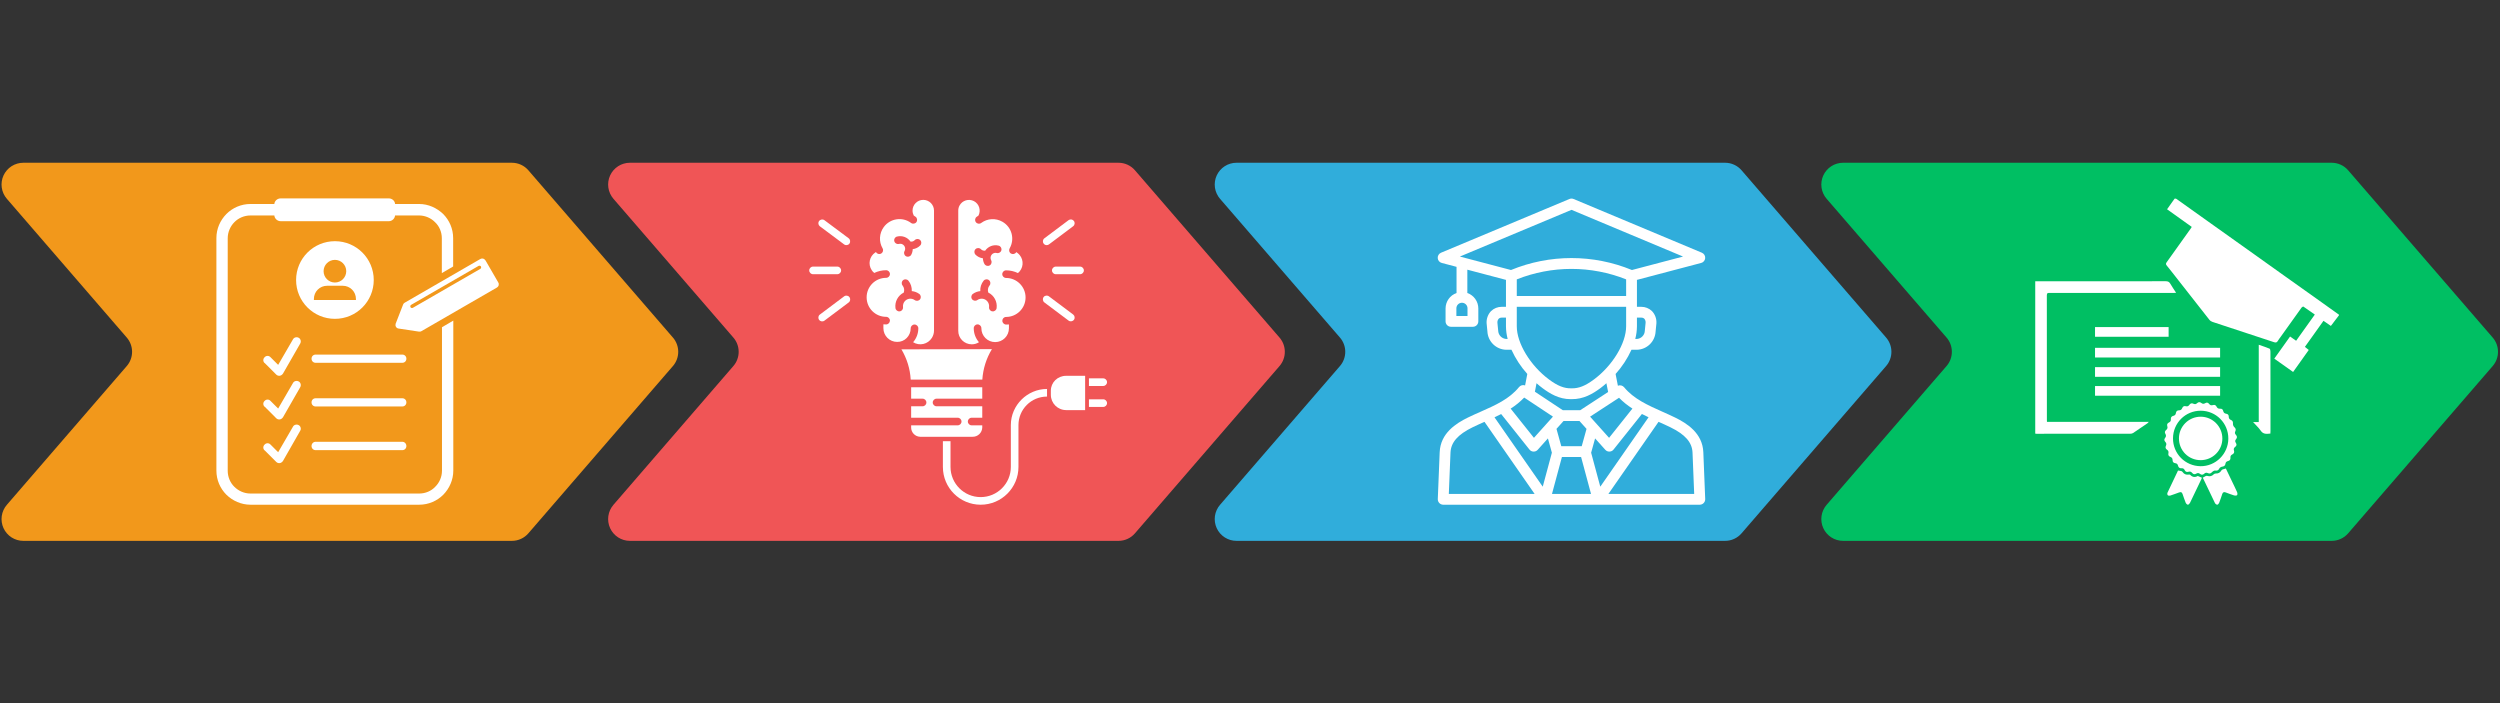 <?xml version="1.0" encoding="UTF-8"?> <svg xmlns="http://www.w3.org/2000/svg" xmlns:xlink="http://www.w3.org/1999/xlink" width="1920" zoomAndPan="magnify" viewBox="0 0 1440 405" height="540" preserveAspectRatio="xMidYMid meet" version="1.0"><rect x="0" y="0" width="1440" height="405" fill="#333333" stroke="none"/><defs><clipPath id="4a0ba01978"><path d="M 1049 93.602 L 1439 93.602 L 1439 311.102 L 1049 311.102 Z M 1049 93.602 " clip-rule="nonzero"></path></clipPath><clipPath id="3ae52e88e4"><path d="M 699 93.602 L 1090 93.602 L 1090 311.102 L 699 311.102 Z M 699 93.602 " clip-rule="nonzero"></path></clipPath><clipPath id="fe913537ae"><path d="M 350 93.602 L 741 93.602 L 741 311.102 L 350 311.102 Z M 350 93.602 " clip-rule="nonzero"></path></clipPath><clipPath id="8ce72ab14f"><path d="M 0 93.602 L 391 93.602 L 391 311.102 L 0 311.102 Z M 0 93.602 " clip-rule="nonzero"></path></clipPath><clipPath id="61a471c108"><path d="M 124.637 114.277 L 262 114.277 L 262 290.527 L 124.637 290.527 Z M 124.637 114.277 " clip-rule="nonzero"></path></clipPath><clipPath id="e87787d91e"><path d="M 227 148 L 287.387 148 L 287.387 192 L 227 192 Z M 227 148 " clip-rule="nonzero"></path></clipPath><clipPath id="f56d7eb39a"><path d="M 466.094 153 L 485 153 L 485 158 L 466.094 158 Z M 466.094 153 " clip-rule="nonzero"></path></clipPath><clipPath id="05d9ad7ef8"><path d="M 627 217 L 637.844 217 L 637.844 223 L 627 223 Z M 627 217 " clip-rule="nonzero"></path></clipPath><clipPath id="187b030b0a"><path d="M 627 230 L 637.844 230 L 637.844 235 L 627 235 Z M 627 230 " clip-rule="nonzero"></path></clipPath><clipPath id="179e877f87"><path d="M 543 224 L 604 224 L 604 290.527 L 543 290.527 Z M 543 224 " clip-rule="nonzero"></path></clipPath><clipPath id="ad569a491d"><path d="M 828 114.277 L 982.309 114.277 L 982.309 290.527 L 828 290.527 Z M 828 114.277 " clip-rule="nonzero"></path></clipPath><clipPath id="00e37d25d3"><path d="M 1247 114.277 L 1347.664 114.277 L 1347.664 215 L 1247 215 Z M 1247 114.277 " clip-rule="nonzero"></path></clipPath><clipPath id="0ebeacf68c"><path d="M 1172.164 161 L 1254 161 L 1254 250 L 1172.164 250 Z M 1172.164 161 " clip-rule="nonzero"></path></clipPath><clipPath id="8bb53725ae"><path d="M 1268 269 L 1289 269 L 1289 290.527 L 1268 290.527 Z M 1268 269 " clip-rule="nonzero"></path></clipPath><clipPath id="955c8056df"><path d="M 1248 271 L 1269 271 L 1269 290.527 L 1248 290.527 Z M 1248 271 " clip-rule="nonzero"></path></clipPath></defs><g clip-path="url(#4a0ba01978)"><path fill="#00bf63" d="M 1061.625 93.746 L 1343.039 93.746 C 1344.863 93.746 1346.602 94.125 1348.258 94.883 C 1349.918 95.641 1351.34 96.711 1352.535 98.09 L 1435.797 194.438 C 1436.285 195 1436.719 195.605 1437.098 196.25 C 1437.48 196.891 1437.801 197.562 1438.062 198.262 C 1438.32 198.965 1438.52 199.68 1438.652 200.418 C 1438.781 201.152 1438.848 201.895 1438.848 202.641 C 1438.848 203.387 1438.781 204.129 1438.652 204.863 C 1438.52 205.598 1438.32 206.316 1438.062 207.016 C 1437.801 207.719 1437.48 208.391 1437.098 209.031 C 1436.719 209.676 1436.285 210.277 1435.797 210.844 L 1352.535 307.191 C 1351.34 308.57 1349.918 309.637 1348.258 310.398 C 1346.602 311.156 1344.863 311.535 1343.039 311.535 L 1061.625 311.535 C 1060.422 311.535 1059.246 311.363 1058.09 311.027 C 1056.938 310.688 1055.855 310.195 1054.844 309.543 C 1053.832 308.895 1052.934 308.117 1052.145 307.207 C 1051.359 306.301 1050.715 305.301 1050.215 304.207 C 1049.715 303.113 1049.379 301.973 1049.207 300.781 C 1049.035 299.594 1049.035 298.402 1049.203 297.215 C 1049.375 296.023 1049.707 294.883 1050.207 293.789 C 1050.703 292.695 1051.344 291.691 1052.133 290.781 L 1121.215 210.844 C 1121.703 210.281 1122.137 209.676 1122.516 209.031 C 1122.898 208.391 1123.219 207.719 1123.48 207.016 C 1123.738 206.316 1123.938 205.598 1124.07 204.863 C 1124.199 204.129 1124.266 203.387 1124.266 202.641 C 1124.266 201.895 1124.199 201.152 1124.07 200.418 C 1123.938 199.68 1123.738 198.965 1123.48 198.262 C 1123.219 197.562 1122.898 196.891 1122.516 196.25 C 1122.137 195.605 1121.703 195 1121.215 194.438 L 1052.133 114.5 C 1051.344 113.59 1050.703 112.586 1050.203 111.492 C 1049.707 110.398 1049.371 109.258 1049.203 108.066 C 1049.031 106.879 1049.035 105.688 1049.207 104.496 C 1049.379 103.309 1049.715 102.168 1050.215 101.074 C 1050.715 99.98 1051.359 98.98 1052.145 98.07 C 1052.934 97.164 1053.832 96.387 1054.844 95.734 C 1055.855 95.086 1056.938 94.594 1058.09 94.254 C 1059.246 93.914 1060.422 93.746 1061.625 93.746 Z M 1061.625 93.746 " fill-opacity="1" fill-rule="nonzero"></path></g><g clip-path="url(#3ae52e88e4)"><path fill="#30addb" d="M 712.227 93.746 L 993.645 93.746 C 995.465 93.746 997.207 94.125 998.863 94.883 C 1000.52 95.641 1001.945 96.711 1003.137 98.09 L 1086.398 194.438 C 1086.887 195 1087.32 195.605 1087.703 196.25 C 1088.082 196.891 1088.402 197.562 1088.664 198.262 C 1088.926 198.965 1089.121 199.68 1089.254 200.418 C 1089.387 201.152 1089.453 201.895 1089.453 202.641 C 1089.453 203.387 1089.387 204.129 1089.254 204.863 C 1089.121 205.598 1088.926 206.316 1088.664 207.016 C 1088.402 207.719 1088.082 208.391 1087.703 209.031 C 1087.32 209.676 1086.887 210.281 1086.398 210.844 L 1003.137 307.191 C 1001.945 308.57 1000.52 309.637 998.863 310.398 C 997.207 311.156 995.465 311.535 993.645 311.535 L 712.227 311.535 C 711.027 311.535 709.848 311.363 708.695 311.027 C 707.543 310.688 706.461 310.195 705.449 309.543 C 704.438 308.895 703.535 308.117 702.75 307.207 C 701.961 306.301 701.316 305.301 700.816 304.207 C 700.316 303.113 699.98 301.973 699.809 300.781 C 699.637 299.594 699.637 298.402 699.805 297.215 C 699.977 296.023 700.309 294.883 700.809 293.789 C 701.305 292.695 701.949 291.691 702.734 290.781 L 771.816 210.844 C 772.305 210.281 772.738 209.676 773.121 209.031 C 773.5 208.391 773.82 207.719 774.082 207.016 C 774.344 206.316 774.539 205.598 774.672 204.863 C 774.805 204.129 774.871 203.387 774.871 202.641 C 774.871 201.895 774.805 201.152 774.672 200.418 C 774.539 199.68 774.344 198.965 774.082 198.262 C 773.82 197.562 773.5 196.891 773.121 196.25 C 772.738 195.605 772.305 195 771.816 194.438 L 702.734 114.5 C 701.949 113.59 701.305 112.586 700.809 111.492 C 700.309 110.398 699.977 109.258 699.805 108.066 C 699.637 106.879 699.637 105.688 699.809 104.496 C 699.98 103.309 700.316 102.168 700.816 101.074 C 701.316 99.98 701.961 98.98 702.75 98.074 C 703.535 97.164 704.438 96.387 705.449 95.734 C 706.461 95.086 707.543 94.594 708.695 94.254 C 709.848 93.914 711.027 93.746 712.227 93.746 Z M 712.227 93.746 " fill-opacity="1" fill-rule="nonzero"></path></g><g clip-path="url(#fe913537ae)"><path fill="#f05556" d="M 362.832 93.746 L 644.246 93.746 C 646.07 93.746 647.809 94.125 649.465 94.883 C 651.125 95.641 652.547 96.711 653.738 98.09 L 737.004 194.438 C 737.492 195 737.926 195.605 738.305 196.25 C 738.688 196.891 739.008 197.562 739.27 198.262 C 739.527 198.965 739.727 199.68 739.859 200.418 C 739.988 201.152 740.055 201.895 740.055 202.641 C 740.055 203.387 739.988 204.129 739.859 204.863 C 739.727 205.598 739.527 206.316 739.27 207.016 C 739.008 207.719 738.688 208.391 738.305 209.031 C 737.926 209.676 737.492 210.281 737.004 210.844 L 653.738 307.191 C 652.547 308.57 651.125 309.637 649.465 310.398 C 647.809 311.156 646.07 311.535 644.246 311.535 L 362.832 311.535 C 361.629 311.535 360.453 311.363 359.297 311.027 C 358.145 310.688 357.062 310.195 356.051 309.543 C 355.039 308.895 354.141 308.117 353.352 307.207 C 352.566 306.301 351.922 305.301 351.422 304.207 C 350.922 303.113 350.586 301.973 350.414 300.781 C 350.242 299.594 350.238 298.402 350.41 297.215 C 350.578 296.023 350.914 294.883 351.41 293.789 C 351.91 292.695 352.551 291.691 353.336 290.781 L 422.418 210.844 C 422.91 210.281 423.344 209.676 423.723 209.031 C 424.105 208.391 424.426 207.719 424.684 207.016 C 424.945 206.316 425.145 205.598 425.273 204.863 C 425.406 204.129 425.473 203.387 425.473 202.641 C 425.473 201.895 425.406 201.152 425.273 200.418 C 425.145 199.68 424.945 198.965 424.684 198.262 C 424.426 197.562 424.105 196.891 423.723 196.25 C 423.344 195.605 422.91 195 422.418 194.438 L 353.336 114.5 C 352.551 113.59 351.91 112.586 351.41 111.492 C 350.914 110.398 350.578 109.258 350.41 108.066 C 350.238 106.879 350.242 105.688 350.414 104.496 C 350.586 103.309 350.922 102.168 351.422 101.074 C 351.922 99.98 352.566 98.98 353.352 98.074 C 354.141 97.164 355.039 96.387 356.051 95.734 C 357.062 95.086 358.145 94.594 359.297 94.254 C 360.453 93.914 361.629 93.746 362.832 93.746 Z M 362.832 93.746 " fill-opacity="1" fill-rule="nonzero"></path></g><g clip-path="url(#8ce72ab14f)"><path fill="#f2981b" d="M 13.434 93.746 L 294.848 93.746 C 296.672 93.746 298.414 94.125 300.07 94.883 C 301.727 95.641 303.152 96.711 304.344 98.09 L 387.605 194.438 C 388.094 195 388.527 195.605 388.91 196.25 C 389.289 196.891 389.609 197.562 389.871 198.262 C 390.133 198.965 390.328 199.68 390.461 200.418 C 390.594 201.152 390.66 201.895 390.66 202.641 C 390.66 203.387 390.594 204.129 390.461 204.863 C 390.328 205.598 390.133 206.316 389.871 207.016 C 389.609 207.719 389.289 208.391 388.91 209.031 C 388.527 209.676 388.094 210.281 387.605 210.844 L 304.344 307.191 C 303.152 308.57 301.727 309.637 300.07 310.398 C 298.414 311.156 296.672 311.535 294.848 311.535 L 13.434 311.535 C 12.234 311.535 11.055 311.363 9.902 311.027 C 8.75 310.688 7.664 310.195 6.656 309.543 C 5.645 308.895 4.742 308.117 3.957 307.207 C 3.168 306.301 2.523 305.301 2.023 304.207 C 1.523 303.113 1.188 301.973 1.016 300.781 C 0.844 299.594 0.844 298.402 1.012 297.215 C 1.184 296.023 1.516 294.883 2.016 293.789 C 2.512 292.695 3.156 291.691 3.941 290.781 L 73.023 210.844 C 73.512 210.281 73.945 209.676 74.328 209.031 C 74.707 208.391 75.027 207.719 75.289 207.016 C 75.551 206.316 75.746 205.598 75.879 204.863 C 76.012 204.129 76.078 203.387 76.078 202.641 C 76.078 201.895 76.012 201.152 75.879 200.418 C 75.746 199.68 75.551 198.965 75.289 198.262 C 75.027 197.562 74.707 196.891 74.328 196.25 C 73.945 195.605 73.512 195 73.023 194.438 L 3.941 114.5 C 3.156 113.59 2.512 112.586 2.016 111.492 C 1.516 110.398 1.184 109.258 1.012 108.066 C 0.844 106.879 0.844 105.688 1.016 104.496 C 1.188 103.309 1.523 102.168 2.023 101.074 C 2.523 99.98 3.168 98.98 3.957 98.07 C 4.742 97.164 5.645 96.387 6.656 95.734 C 7.664 95.086 8.75 94.594 9.902 94.254 C 11.055 93.914 12.234 93.746 13.434 93.746 Z M 13.434 93.746 " fill-opacity="1" fill-rule="nonzero"></path></g><g clip-path="url(#61a471c108)"><path fill="#ffffff" d="M 144.293 117.496 L 158.016 117.496 C 158.188 115.633 159.797 114.277 161.66 114.277 L 224 114.277 C 225.863 114.277 227.473 115.719 227.559 117.496 L 241.363 117.496 C 246.785 117.496 251.613 119.785 255.258 123.258 C 258.812 126.816 261.016 131.727 261.016 137.148 L 261.016 153.496 L 254.492 157.309 L 254.492 137.234 C 254.492 133.676 253.055 130.289 250.598 128 C 248.309 125.629 244.922 124.105 241.363 124.105 L 227.559 124.105 C 227.387 125.969 225.777 127.406 224 127.406 L 161.66 127.406 C 159.797 127.406 158.188 125.969 158.016 124.105 L 144.293 124.105 C 140.738 124.105 137.348 125.543 134.977 128 C 132.691 130.289 131.164 133.676 131.164 137.234 L 131.164 271.148 C 131.164 274.707 132.605 278.094 134.977 280.383 C 137.348 282.754 140.652 284.277 144.293 284.277 L 241.449 284.277 C 245.008 284.277 248.395 282.84 250.684 280.383 C 253.055 278.094 254.578 274.707 254.578 271.148 L 254.578 188.48 L 261.102 184.668 L 261.102 271.066 C 261.102 276.484 258.812 281.398 255.34 284.957 C 251.781 288.516 246.871 290.715 241.449 290.715 L 144.293 290.715 C 138.875 290.715 133.961 288.43 130.402 284.957 C 126.844 281.398 124.645 276.484 124.645 271.066 L 124.645 137.148 C 124.645 131.727 126.844 126.898 130.402 123.258 C 133.961 119.699 138.875 117.496 144.293 117.496 Z M 144.293 117.496 " fill-opacity="1" fill-rule="nonzero"></path></g><path fill="#ffffff" d="M 152.426 209.145 C 151.41 208.215 151.41 206.691 152.426 205.758 C 153.359 204.742 154.883 204.742 155.812 205.758 L 160.219 210.164 L 168.773 195.426 C 169.367 194.324 170.891 193.898 172.078 194.578 C 173.18 195.172 173.602 196.695 172.926 197.883 L 163.016 215.16 C 162.844 215.328 162.758 215.582 162.504 215.754 C 161.574 216.684 160.051 216.684 159.117 215.754 L 152.426 209.062 Z M 152.426 209.145 " fill-opacity="1" fill-rule="nonzero"></path><path fill="#ffffff" d="M 181.816 208.977 C 180.461 208.977 179.445 207.961 179.445 206.605 C 179.445 205.25 180.461 204.234 181.816 204.234 L 231.707 204.234 C 233.062 204.234 234.078 205.25 234.078 206.605 C 234.078 207.961 233.062 208.977 231.707 208.977 Z M 181.816 208.977 " fill-opacity="1" fill-rule="nonzero"></path><path fill="#ffffff" d="M 152.426 234.305 C 151.41 233.371 151.41 231.848 152.426 230.914 C 153.359 229.898 154.883 229.898 155.812 230.914 L 160.219 235.32 L 168.773 220.582 C 169.367 219.48 170.891 219.059 172.078 219.734 C 173.18 220.328 173.602 221.852 172.926 223.039 L 163.016 240.316 C 162.844 240.488 162.758 240.742 162.504 240.91 C 161.574 241.844 160.051 241.844 159.117 240.91 L 152.426 234.219 Z M 152.426 234.305 " fill-opacity="1" fill-rule="nonzero"></path><path fill="#ffffff" d="M 181.816 234.133 C 180.461 234.133 179.445 233.117 179.445 231.762 C 179.445 230.406 180.461 229.391 181.816 229.391 L 231.707 229.391 C 233.062 229.391 234.078 230.406 234.078 231.762 C 234.078 233.117 233.062 234.133 231.707 234.133 Z M 181.816 234.133 " fill-opacity="1" fill-rule="nonzero"></path><path fill="#ffffff" d="M 152.426 259.461 C 151.41 258.527 151.41 257.004 152.426 256.07 C 153.359 255.055 154.883 255.055 155.812 256.07 L 160.219 260.477 L 168.773 245.738 C 169.367 244.637 170.891 244.215 172.078 244.891 C 173.18 245.484 173.602 247.008 172.926 248.109 L 163.016 265.473 C 162.844 265.645 162.758 265.898 162.504 266.066 C 161.574 267 160.051 267 159.117 266.066 L 152.426 259.375 Z M 152.426 259.461 " fill-opacity="1" fill-rule="nonzero"></path><path fill="#ffffff" d="M 181.816 259.289 C 180.461 259.289 179.445 258.273 179.445 256.918 C 179.445 255.562 180.461 254.461 181.816 254.461 L 231.707 254.461 C 233.062 254.461 234.078 255.562 234.078 256.918 C 234.078 258.273 233.062 259.289 231.707 259.289 Z M 181.816 259.289 " fill-opacity="1" fill-rule="nonzero"></path><path fill="#ffffff" d="M 192.914 138.926 C 205.281 138.926 215.277 148.922 215.277 161.289 C 215.277 173.656 205.281 183.652 192.914 183.652 C 180.547 183.652 170.551 173.656 170.551 161.289 C 170.551 148.922 180.547 138.926 192.914 138.926 Z M 192.914 149.684 C 196.473 149.684 199.438 152.566 199.438 156.207 C 199.438 159.766 196.555 162.73 192.914 162.73 C 189.355 162.73 186.391 159.848 186.391 156.207 C 186.391 152.648 189.273 149.684 192.914 149.684 Z M 188.426 164.594 L 197.402 164.594 C 201.637 164.594 205.027 167.98 205.027 172.215 L 205.027 172.809 L 180.801 172.809 L 180.801 172.215 C 180.801 167.98 184.191 164.594 188.426 164.594 Z M 188.426 164.594 " fill-opacity="1" fill-rule="evenodd"></path><g clip-path="url(#e87787d91e)"><path fill="#ffffff" d="M 279.566 149.855 L 287.02 162.73 C 287.613 163.746 287.273 165.016 286.258 165.609 L 242.719 190.766 C 242.297 191.02 241.871 191.105 241.363 191.02 L 229.59 189.242 C 228.914 189.156 228.406 188.816 228.066 188.227 C 227.727 187.633 227.727 187.039 227.898 186.445 L 232.215 175.352 C 232.387 174.926 232.727 174.504 233.148 174.332 L 276.688 149.176 C 277.703 148.582 278.973 148.922 279.566 149.938 Z M 277.023 153.496 C 277.277 154.004 277.109 154.598 276.688 154.852 L 237.809 177.297 C 237.297 177.551 236.707 177.383 236.453 176.961 C 236.199 176.449 236.367 175.859 236.789 175.605 L 275.668 153.156 C 276.176 152.902 276.77 153.074 277.023 153.496 Z M 277.023 153.496 " fill-opacity="1" fill-rule="evenodd"></path></g><path fill="#ffffff" d="M 605.941 155.754 C 605.941 156.961 606.93 157.949 608.137 157.949 L 622.109 157.949 C 623.316 157.949 624.305 156.961 624.305 155.754 C 624.305 154.547 623.316 153.559 622.109 153.559 L 608.176 153.559 C 606.93 153.559 605.941 154.547 605.941 155.754 Z M 605.941 155.754 " fill-opacity="1" fill-rule="nonzero"></path><path fill="#ffffff" d="M 602.906 141.199 C 603.383 141.199 603.859 141.051 604.223 140.758 L 618.16 130.297 C 619.109 129.566 619.293 128.176 618.523 127.227 C 617.793 126.312 616.477 126.129 615.527 126.789 L 601.59 137.246 C 600.602 137.98 600.422 139.332 601.152 140.32 C 601.59 140.906 602.211 141.199 602.906 141.199 Z M 602.906 141.199 " fill-opacity="1" fill-rule="nonzero"></path><path fill="#ffffff" d="M 601.516 174.152 C 601.555 174.188 601.555 174.188 601.59 174.227 L 615.527 184.684 C 616.512 185.379 617.867 185.16 618.598 184.172 C 619.293 183.223 619.074 181.906 618.16 181.176 L 604.223 170.715 C 603.273 169.98 601.883 170.129 601.152 171.078 C 600.422 172.031 600.566 173.422 601.516 174.152 Z M 601.516 174.152 " fill-opacity="1" fill-rule="nonzero"></path><g clip-path="url(#f56d7eb39a)"><path fill="#ffffff" d="M 484.477 155.754 C 484.477 154.547 483.488 153.559 482.281 153.559 L 468.312 153.559 C 467.105 153.559 466.117 154.547 466.117 155.754 C 466.117 156.961 467.105 157.949 468.312 157.949 L 482.246 157.949 C 483.488 157.949 484.477 156.961 484.477 155.754 Z M 484.477 155.754 " fill-opacity="1" fill-rule="nonzero"></path></g><path fill="#ffffff" d="M 486.195 170.715 L 472.262 181.176 C 471.273 181.906 471.09 183.258 471.824 184.246 C 472.555 185.234 473.906 185.418 474.895 184.684 L 488.832 174.227 C 489.816 173.492 490 172.141 489.27 171.152 C 488.539 170.164 487.148 169.98 486.195 170.715 Z M 486.195 170.715 " fill-opacity="1" fill-rule="nonzero"></path><path fill="#ffffff" d="M 488.832 137.246 L 474.859 126.824 C 473.871 126.129 472.52 126.348 471.785 127.336 C 471.09 128.285 471.312 129.602 472.227 130.336 L 486.195 140.758 C 487.148 141.492 488.539 141.309 489.27 140.32 C 489.965 139.367 489.781 137.98 488.832 137.246 Z M 488.832 137.246 " fill-opacity="1" fill-rule="nonzero"></path><path fill="#ffffff" d="M 559.75 198.328 C 561.211 198.328 562.637 197.926 563.883 197.121 C 561.945 194.891 560.883 192.035 560.883 189.109 C 560.848 187.902 561.797 186.879 563.004 186.844 C 564.211 186.805 565.234 187.758 565.273 188.965 C 565.273 189 565.273 189.074 565.273 189.109 C 565.273 193.5 568.82 197.047 573.207 197.047 C 577.598 197.047 581.145 193.5 581.145 189.109 L 581.145 186.879 C 580.414 186.918 580.086 186.953 579.574 186.953 C 578.367 186.953 577.379 185.965 577.34 184.758 C 577.34 183.551 578.293 182.562 579.5 182.562 C 585.719 182.562 590.727 177.516 590.727 171.336 C 590.727 165.152 585.68 160.105 579.5 160.105 C 578.293 160.105 577.305 159.121 577.305 157.914 C 577.305 156.707 578.293 155.719 579.5 155.719 C 581.875 155.719 584.219 156.266 586.34 157.289 C 589.484 154.695 589.922 150.047 587.328 146.902 C 586.852 146.355 586.301 145.844 585.719 145.441 C 585.605 145.367 585.461 145.293 585.352 145.223 C 585.352 145.223 585.352 145.258 585.352 145.258 C 584.73 146.316 583.414 146.648 582.352 146.062 C 581.293 145.477 580.961 144.125 581.547 143.062 C 584.656 137.688 582.793 130.809 577.414 127.738 C 573.539 125.508 568.746 125.762 565.16 128.434 C 564.176 129.164 562.82 128.945 562.09 127.957 C 561.359 126.969 561.578 125.617 562.566 124.887 C 562.895 124.629 563.223 124.41 563.59 124.191 C 565.16 121.156 563.992 117.426 560.992 115.852 C 557.957 114.277 554.227 115.449 552.652 118.449 C 552.18 119.324 551.957 120.312 551.957 121.336 L 551.957 190.465 C 551.887 194.816 555.398 198.328 559.75 198.328 Z M 561.906 143.5 C 562.785 142.66 564.176 142.66 565.016 143.539 C 565.637 144.195 566.551 144.488 567.465 144.379 C 569.184 141.891 572.293 140.723 575.219 141.492 C 576.391 141.781 577.086 142.988 576.793 144.16 C 576.5 145.332 575.293 146.027 574.121 145.734 C 572.586 145.332 571.051 146.281 570.648 147.816 C 570.465 148.512 570.574 149.242 570.902 149.902 C 571.488 150.965 571.086 152.316 570.027 152.902 C 568.965 153.488 567.613 153.086 567.027 152.023 C 566.48 151.035 566.188 149.902 566.148 148.77 C 564.504 148.586 563.004 147.816 561.832 146.648 C 561.027 145.734 561.027 144.344 561.906 143.5 Z M 560.371 169.289 C 561.652 168.371 563.113 167.824 564.648 167.68 C 564.504 165.52 565.199 163.398 566.551 161.715 C 567.285 160.766 568.672 160.582 569.625 161.352 C 570.574 162.082 570.758 163.473 569.988 164.422 C 569.988 164.422 569.953 164.461 569.953 164.461 C 569.039 165.594 568.781 167.129 569.258 168.52 C 569.297 168.52 569.297 168.555 569.332 168.555 C 572.625 170.203 574.523 173.785 574.051 177.445 C 573.902 178.648 572.805 179.492 571.598 179.344 C 570.391 179.199 569.551 178.102 569.699 176.895 C 569.988 174.555 568.344 172.395 566.004 172.066 C 565.383 171.992 564.723 172.031 564.102 172.25 C 563.699 172.395 563.297 172.578 562.93 172.836 C 561.945 173.531 560.555 173.273 559.859 172.285 C 559.199 171.336 559.418 169.98 560.371 169.289 Z M 560.371 169.289 " fill-opacity="1" fill-rule="nonzero"></path><path fill="#ffffff" d="M 605.285 225.062 L 605.285 227.406 C 605.285 232.27 609.199 236.184 614.062 236.219 L 625.035 236.219 L 625.035 216.469 L 614.062 216.469 C 609.199 216.469 605.285 220.234 605.285 225.062 Z M 605.285 225.062 " fill-opacity="1" fill-rule="nonzero"></path><path fill="#ffffff" d="M 524.562 189.109 C 524.562 187.902 525.551 186.918 526.758 186.918 C 527.965 186.918 528.953 187.902 528.953 189.109 C 528.953 192.074 527.891 194.891 525.953 197.121 C 529.648 199.426 534.477 198.293 536.781 194.598 C 537.547 193.352 537.988 191.891 537.988 190.426 L 537.988 121.301 C 537.988 117.898 535.207 115.121 531.805 115.121 C 528.402 115.121 525.625 117.898 525.625 121.301 C 525.625 122.289 525.879 123.277 526.32 124.152 C 526.648 124.375 527.016 124.594 527.344 124.848 C 528.332 125.543 528.551 126.934 527.855 127.922 C 527.16 128.91 525.77 129.129 524.785 128.434 C 524.785 128.434 524.746 128.395 524.746 128.395 C 519.734 124.703 512.715 125.801 509.055 130.773 C 506.422 134.359 506.129 139.188 508.359 143.027 C 508.984 144.086 508.617 145.402 507.555 146.027 C 506.496 146.648 505.18 146.281 504.559 145.223 C 504.559 145.223 504.559 145.184 504.559 145.184 C 504.449 145.258 504.301 145.332 504.191 145.402 C 500.789 147.637 499.84 152.207 502.105 155.609 C 502.508 156.23 502.984 156.777 503.57 157.219 C 505.691 156.195 508.031 155.645 510.41 155.645 C 511.617 155.645 512.605 156.633 512.605 157.84 C 512.605 159.047 511.617 160.035 510.41 160.035 C 504.191 160.035 499.18 165.043 499.18 171.262 C 499.18 177.48 504.191 182.492 510.41 182.492 C 511.617 182.492 512.605 183.477 512.605 184.684 C 512.566 185.891 511.578 186.879 510.371 186.879 C 509.859 186.879 509.566 186.844 508.836 186.805 L 508.836 189.039 C 508.836 193.391 512.383 196.938 516.738 196.938 C 521.016 197.047 524.562 193.5 524.562 189.109 Z M 515.129 138.93 C 514.797 137.758 515.492 136.551 516.664 136.262 C 516.664 136.262 516.699 136.262 516.699 136.262 C 519.625 135.492 522.734 136.664 524.453 139.148 C 525.367 139.297 526.281 138.965 526.906 138.309 C 527.746 137.43 529.137 137.43 530.012 138.273 C 530.891 139.113 530.891 140.504 530.051 141.379 C 528.918 142.551 527.379 143.32 525.734 143.5 C 525.699 144.637 525.406 145.77 524.855 146.758 C 524.27 147.816 522.918 148.184 521.855 147.598 C 520.797 147.012 520.43 145.695 521.016 144.637 C 521.785 143.246 521.273 141.527 519.883 140.758 C 519.625 140.613 519.371 140.504 519.078 140.465 C 518.676 140.395 518.238 140.395 517.797 140.504 C 516.629 140.797 515.422 140.102 515.129 138.93 Z M 520.906 173.824 C 520.648 174.188 520.469 174.555 520.32 174.992 C 520.102 175.613 520.066 176.273 520.137 176.895 C 520.285 178.102 519.441 179.199 518.238 179.344 C 517.031 179.492 515.934 178.648 515.785 177.445 C 515.309 173.785 517.211 170.238 520.504 168.555 C 520.539 168.555 520.539 168.52 520.578 168.52 C 521.051 167.129 520.797 165.594 519.883 164.461 C 519.113 163.508 519.262 162.156 520.176 161.387 C 521.09 160.617 522.48 160.766 523.246 161.68 C 523.246 161.68 523.285 161.715 523.285 161.715 C 524.637 163.398 525.297 165.52 525.188 167.68 C 526.723 167.824 528.223 168.371 529.465 169.289 C 530.453 169.98 530.672 171.371 529.977 172.359 C 529.281 173.348 527.891 173.566 526.906 172.871 C 525.004 171.48 522.297 171.883 520.906 173.824 Z M 520.906 173.824 " fill-opacity="1" fill-rule="nonzero"></path><g clip-path="url(#05d9ad7ef8)"><path fill="#ffffff" d="M 637.652 220.125 C 637.652 218.918 636.664 217.934 635.461 217.934 L 627.23 217.934 L 627.23 222.32 L 635.461 222.32 C 636.664 222.32 637.652 221.332 637.652 220.125 Z M 637.652 220.125 " fill-opacity="1" fill-rule="nonzero"></path></g><g clip-path="url(#187b030b0a)"><path fill="#ffffff" d="M 635.461 230 L 627.23 230 L 627.23 234.391 L 635.461 234.391 C 636.664 234.391 637.652 233.402 637.652 232.195 C 637.652 230.988 636.664 230 635.461 230 Z M 635.461 230 " fill-opacity="1" fill-rule="nonzero"></path></g><g clip-path="url(#179e877f87)"><path fill="#ffffff" d="M 582.242 244.852 L 582.242 268.953 C 582.242 278.535 574.453 286.328 564.871 286.328 C 555.285 286.328 547.496 278.535 547.496 268.953 L 547.496 254.141 L 543.105 254.141 L 543.105 268.953 C 543.105 280.988 552.836 290.715 564.871 290.715 C 576.902 290.715 586.633 280.949 586.633 268.953 L 586.633 244.852 C 586.633 235.781 593.984 228.43 603.055 228.43 C 603.055 228.43 603.09 228.43 603.09 228.43 L 603.09 224.039 C 591.754 224.039 582.242 233.367 582.242 244.852 Z M 582.242 244.852 " fill-opacity="1" fill-rule="nonzero"></path></g><path fill="#ffffff" d="M 565.785 246.242 C 565.785 246.203 565.785 246.168 565.785 246.168 L 565.785 244.996 L 559.676 244.996 C 558.469 244.996 557.48 244.012 557.48 242.805 C 557.48 241.598 558.469 240.609 559.676 240.609 L 565.785 240.609 L 565.785 234.023 L 539.449 234.023 C 538.242 234.023 537.254 233.039 537.254 231.832 C 537.254 230.625 538.242 229.637 539.449 229.637 L 565.785 229.637 L 565.785 223.051 L 524.82 223.051 L 524.82 229.637 L 531.402 229.637 C 532.609 229.637 533.598 230.625 533.598 231.832 C 533.598 233.039 532.609 234.023 531.402 234.023 L 524.82 234.023 L 524.82 240.609 L 551.629 240.609 C 552.836 240.609 553.824 241.598 553.824 242.805 C 553.824 244.012 552.836 244.996 551.629 244.996 L 524.82 244.996 L 524.82 246.133 C 524.746 249.059 527.086 251.508 530.012 251.582 C 530.086 251.582 530.16 251.582 530.234 251.582 L 560.188 251.582 C 563.223 251.652 565.711 249.238 565.785 246.242 Z M 565.785 246.242 " fill-opacity="1" fill-rule="nonzero"></path><path fill="#ffffff" d="M 571.344 201.105 L 519.223 201.219 C 522.371 206.52 524.234 212.52 524.562 218.664 L 565.82 218.664 C 566.223 212.445 568.125 206.41 571.344 201.105 Z M 571.344 201.105 " fill-opacity="1" fill-rule="nonzero"></path><g clip-path="url(#ad569a491d)"><path fill="#ffffff" d="M 981.117 260.473 C 980.672 249.473 971.613 243.805 964.84 240.496 C 962.453 239.332 959.996 238.234 957.617 237.176 C 949.098 233.375 941.055 229.789 935.496 223.066 C 935.285 222.809 935.039 222.594 934.754 222.414 C 934.473 222.238 934.172 222.109 933.848 222.027 C 933.523 221.949 933.199 221.922 932.863 221.945 C 932.531 221.969 932.215 222.047 931.906 222.176 L 930.582 215.41 C 934.336 211.223 937.383 206.57 939.73 201.457 L 942.902 201.457 C 943.59 201.438 944.27 201.355 944.941 201.207 C 945.613 201.062 946.266 200.852 946.898 200.586 C 947.531 200.316 948.133 199.992 948.703 199.609 C 949.277 199.23 949.809 198.801 950.301 198.32 C 950.793 197.84 951.238 197.316 951.633 196.754 C 952.027 196.191 952.367 195.598 952.648 194.973 C 952.934 194.344 953.156 193.699 953.32 193.031 C 953.484 192.363 953.582 191.688 953.621 191 L 954.078 186.375 L 954.094 186.082 C 954.156 184.812 953.969 183.582 953.527 182.387 C 953.086 181.195 952.43 180.137 951.555 179.215 C 950.73 178.41 949.781 177.789 948.711 177.359 C 947.641 176.93 946.531 176.719 945.379 176.727 L 942.875 176.727 L 942.875 161.207 L 979.887 151.453 C 980.199 151.367 980.496 151.238 980.77 151.066 C 981.043 150.891 981.281 150.676 981.488 150.426 C 981.695 150.176 981.859 149.898 981.98 149.598 C 982.102 149.297 982.172 148.984 982.195 148.66 C 982.219 148.336 982.191 148.016 982.113 147.699 C 982.035 147.383 981.91 147.086 981.742 146.812 C 981.57 146.535 981.363 146.289 981.113 146.078 C 980.867 145.867 980.594 145.699 980.297 145.574 L 906.391 114.625 C 905.59 114.289 904.789 114.289 903.988 114.625 L 830.023 145.57 C 829.727 145.699 829.453 145.867 829.203 146.078 C 828.957 146.289 828.75 146.531 828.578 146.809 C 828.41 147.086 828.285 147.383 828.207 147.699 C 828.129 148.012 828.102 148.332 828.125 148.656 C 828.145 148.98 828.219 149.293 828.34 149.598 C 828.457 149.898 828.621 150.176 828.828 150.426 C 829.035 150.676 829.277 150.887 829.551 151.062 C 829.824 151.238 830.117 151.367 830.434 151.449 L 838.965 153.699 L 838.965 168.77 C 838.043 169.094 837.191 169.547 836.41 170.137 C 835.633 170.723 834.957 171.414 834.391 172.211 C 833.824 173.008 833.395 173.871 833.098 174.801 C 832.797 175.73 832.648 176.684 832.645 177.664 L 832.645 185.109 C 832.645 185.523 832.727 185.918 832.883 186.301 C 833.043 186.684 833.266 187.02 833.559 187.312 C 833.852 187.602 834.188 187.828 834.566 187.984 C 834.949 188.145 835.344 188.223 835.758 188.223 L 848.398 188.223 C 848.812 188.223 849.207 188.145 849.59 187.984 C 849.969 187.828 850.309 187.602 850.598 187.312 C 850.891 187.02 851.113 186.684 851.273 186.301 C 851.43 185.918 851.512 185.523 851.512 185.109 L 851.512 177.664 C 851.508 176.684 851.359 175.73 851.062 174.801 C 850.762 173.871 850.332 173.008 849.766 172.211 C 849.199 171.414 848.523 170.723 847.746 170.137 C 846.965 169.547 846.113 169.094 845.191 168.77 L 845.191 155.34 L 867.438 161.207 L 867.438 176.727 L 864.996 176.727 C 863.844 176.719 862.73 176.93 861.664 177.359 C 860.594 177.793 859.645 178.41 858.82 179.215 C 857.945 180.141 857.289 181.195 856.848 182.391 C 856.406 183.582 856.215 184.812 856.277 186.082 L 856.746 190.914 C 856.777 191.605 856.875 192.285 857.035 192.957 C 857.195 193.629 857.418 194.281 857.699 194.91 C 857.984 195.543 858.32 196.141 858.715 196.707 C 859.109 197.273 859.555 197.801 860.047 198.285 C 860.539 198.77 861.07 199.203 861.645 199.586 C 862.219 199.973 862.824 200.301 863.457 200.57 C 864.094 200.844 864.75 201.055 865.422 201.203 C 866.098 201.352 866.781 201.438 867.469 201.457 L 870.594 201.457 C 872.934 206.566 875.977 211.215 879.723 215.402 L 878.457 222 C 878.156 221.891 877.84 221.824 877.516 221.812 C 877.195 221.797 876.875 221.832 876.562 221.918 C 876.25 222.004 875.961 222.133 875.688 222.312 C 875.418 222.488 875.18 222.703 874.973 222.953 C 869.375 229.844 861.367 233.383 852.891 237.133 C 850.469 238.203 847.965 239.309 845.535 240.496 C 838.758 243.805 829.699 249.473 829.258 260.473 L 828.168 287.477 C 828.156 287.902 828.227 288.309 828.375 288.703 C 828.527 289.098 828.75 289.445 829.043 289.75 C 829.336 290.055 829.676 290.293 830.066 290.457 C 830.453 290.625 830.859 290.711 831.281 290.715 L 979.09 290.715 C 979.512 290.707 979.914 290.621 980.301 290.453 C 980.688 290.285 981.027 290.047 981.32 289.746 C 981.613 289.441 981.836 289.094 981.988 288.699 C 982.141 288.309 982.211 287.898 982.203 287.477 Z M 845.285 182 L 838.871 182 L 838.871 177.664 C 838.863 177.23 838.938 176.812 839.094 176.414 C 839.254 176.012 839.484 175.656 839.785 175.348 C 840.086 175.039 840.438 174.801 840.836 174.633 C 841.234 174.469 841.648 174.383 842.078 174.383 C 842.512 174.383 842.926 174.469 843.324 174.633 C 843.723 174.801 844.07 175.039 844.371 175.348 C 844.676 175.656 844.906 176.012 845.062 176.414 C 845.223 176.812 845.297 177.23 845.285 177.664 Z M 888.52 223.582 C 892.746 226.727 897.957 229.914 904.656 229.914 C 904.824 229.914 904.992 229.914 905.16 229.914 C 912.105 230.012 917.469 226.812 921.809 223.59 C 922.965 222.73 924.133 221.773 925.289 220.746 L 926.281 225.797 L 910.227 236.262 L 900.16 236.262 L 884.105 225.625 L 885.039 220.738 C 886.195 221.766 887.363 222.723 888.52 223.582 Z M 891.602 252.523 L 893.883 260.754 L 888.621 280.324 L 860.832 240.371 C 862.121 239.77 863.402 239.145 864.672 238.492 L 880.973 258.945 C 881.574 259.695 882.352 260.086 883.316 260.113 L 883.406 260.113 C 884.332 260.113 885.105 259.77 885.723 259.082 Z M 899.301 257 L 896.535 247.023 L 900.613 242.484 L 909.762 242.484 L 913.84 247.027 L 911.074 257.004 Z M 916.492 260.754 L 918.773 252.523 L 924.652 259.078 C 925.273 259.766 926.043 260.109 926.969 260.109 L 927.062 260.109 C 928.023 260.082 928.805 259.691 929.402 258.941 L 945.742 238.457 C 947.004 239.109 948.281 239.738 949.57 240.344 L 921.762 280.328 Z M 940.27 235.328 L 926.832 252.188 L 915.891 239.992 L 932.562 229.113 C 934.891 231.484 937.461 233.555 940.27 235.328 Z M 945.375 182.949 C 946.051 182.938 946.641 183.156 947.141 183.605 C 947.691 184.281 947.934 185.051 947.867 185.918 L 947.418 190.469 C 947.402 191.074 947.277 191.656 947.047 192.215 C 946.816 192.773 946.492 193.273 946.074 193.715 C 945.66 194.152 945.176 194.504 944.633 194.766 C 944.086 195.027 943.512 195.184 942.906 195.234 L 941.906 195.234 C 942.531 192.852 942.855 190.434 942.875 187.973 L 942.875 182.949 Z M 905.188 120.867 L 969.434 147.77 L 939.996 155.527 C 937.242 154.395 934.434 153.395 931.582 152.535 C 928.727 151.676 925.84 150.957 922.914 150.379 C 919.992 149.801 917.047 149.363 914.082 149.074 C 911.113 148.785 908.141 148.641 905.16 148.641 C 902.18 148.641 899.207 148.785 896.242 149.074 C 893.273 149.363 890.328 149.801 887.406 150.379 C 884.48 150.957 881.594 151.676 878.738 152.535 C 875.887 153.395 873.082 154.395 870.324 155.527 L 840.891 147.773 Z M 873.668 160.918 C 878.68 158.926 883.832 157.422 889.129 156.41 C 894.422 155.395 899.77 154.887 905.16 154.887 C 910.551 154.887 915.895 155.395 921.191 156.41 C 926.488 157.422 931.641 158.926 936.652 160.918 L 936.652 170.504 L 873.668 170.504 Z M 867.473 195.234 C 866.863 195.184 866.281 195.023 865.73 194.754 C 865.18 194.488 864.695 194.129 864.277 193.68 C 863.859 193.234 863.535 192.727 863.309 192.156 C 863.078 191.59 862.957 191 862.949 190.387 L 862.508 185.922 C 862.441 185.055 862.684 184.281 863.234 183.609 C 863.738 183.16 864.324 182.941 865 182.949 L 867.441 182.949 L 867.441 187.973 C 867.461 190.434 867.785 192.855 868.41 195.234 Z M 873.664 176.719 L 936.652 176.719 L 936.652 187.969 C 936.652 197.711 928.844 210.586 918.09 218.582 C 913.066 222.316 909.328 223.754 905.246 223.68 L 905.07 223.68 C 900.977 223.762 897.25 222.316 892.23 218.582 C 881.477 210.586 873.668 197.715 873.668 187.973 Z M 877.934 228.996 L 894.5 239.977 L 883.547 252.188 L 870.137 235.367 C 872.988 233.559 875.59 231.438 877.934 229.008 Z M 835.484 260.727 C 835.723 254.805 839.668 250.289 848.27 246.09 C 850.484 245.012 852.805 243.98 855.066 242.977 L 883.934 284.492 L 834.523 284.492 Z M 893.945 284.492 L 899.664 263.227 L 910.711 263.227 L 916.43 284.492 Z M 926.441 284.492 L 955.32 242.969 C 957.578 243.973 959.895 245.008 962.109 246.09 C 970.715 250.289 974.656 254.801 974.895 260.723 L 975.852 284.492 Z M 926.441 284.492 " fill-opacity="1" fill-rule="nonzero"></path></g><g clip-path="url(#00e37d25d3)"><path fill="#ffffff" d="M 1347.27 181.57 C 1345.816 183.48 1344.367 185.395 1342.918 187.305 C 1342.832 187.414 1342.742 187.52 1342.574 187.727 C 1341.188 186.766 1339.797 185.809 1338.332 184.793 C 1334.723 189.852 1331.195 194.793 1327.621 199.801 C 1328.363 200.391 1329.043 200.93 1329.848 201.57 C 1326.883 205.742 1323.938 209.891 1320.832 214.258 C 1317.227 211.707 1313.664 209.18 1309.992 206.574 C 1313.062 202.262 1316.055 198.074 1319.078 193.828 C 1320.25 194.652 1321.309 195.395 1322.566 196.281 C 1326.145 191.27 1329.691 186.305 1333.336 181.191 C 1331.109 179.621 1328.969 178.082 1326.777 176.617 C 1326.613 176.504 1325.953 176.836 1325.746 177.121 C 1321.727 182.703 1317.738 188.312 1313.742 193.914 C 1313.18 194.707 1312.535 195.461 1312.066 196.309 C 1311.539 197.258 1310.93 197.461 1309.906 197.117 C 1304.707 195.371 1299.488 193.68 1294.277 191.969 C 1287.652 189.797 1281.023 187.645 1274.414 185.426 C 1273.754 185.203 1273.047 184.762 1272.617 184.219 C 1266.648 176.668 1260.727 169.074 1254.789 161.492 C 1252.555 158.637 1250.34 155.766 1248.047 152.961 C 1247.453 152.234 1247.465 151.801 1248 151.055 C 1252.699 144.523 1257.355 137.961 1262.023 131.402 C 1262.152 131.223 1262.25 131.02 1262.441 130.695 C 1257.73 127.328 1253.055 123.988 1248.23 120.539 C 1249.676 118.473 1251.062 116.461 1252.512 114.5 C 1252.633 114.328 1253.305 114.348 1253.551 114.52 C 1260.223 119.25 1266.875 124.012 1273.539 128.762 C 1280.426 133.676 1287.324 138.574 1294.219 143.48 C 1301.641 148.77 1309.059 154.066 1316.48 159.352 C 1323.414 164.289 1330.352 169.215 1337.285 174.148 C 1340.617 176.52 1343.941 178.906 1347.27 181.289 C 1347.27 181.383 1347.27 181.477 1347.27 181.57 " fill-opacity="1" fill-rule="nonzero"></path></g><g clip-path="url(#0ebeacf68c)"><path fill="#ffffff" d="M 1172.297 162.004 C 1197.352 162.008 1222.406 162.02 1247.465 161.988 C 1248.676 161.984 1249.438 162.301 1250.055 163.352 C 1251.078 165.094 1252.223 166.773 1253.434 168.656 C 1252.766 168.691 1252.324 168.738 1251.879 168.738 C 1228.125 168.742 1204.379 168.742 1180.621 168.73 C 1179.672 168.73 1178.977 168.66 1178.977 170.051 C 1179.02 194.082 1179.008 218.113 1179.008 242.145 C 1179.008 242.375 1179.035 242.605 1179.059 243.008 C 1198.496 243.008 1217.926 243.008 1237.691 243.008 C 1237.281 243.445 1237.141 243.668 1236.941 243.801 C 1234.184 245.691 1231.426 247.598 1228.637 249.438 C 1228.203 249.719 1227.586 249.832 1227.055 249.832 C 1209.031 249.855 1191.012 249.855 1172.984 249.852 C 1172.758 249.852 1172.527 249.793 1172.297 249.766 C 1172.297 220.512 1172.297 191.258 1172.297 162.004 " fill-opacity="1" fill-rule="nonzero"></path></g><path fill="#ffffff" d="M 1307.734 249.734 C 1305.594 249.949 1303.676 250.246 1302.207 248.113 C 1301.023 246.391 1299.434 244.949 1297.789 243.125 C 1299.09 243.125 1299.992 243.125 1301.039 243.125 C 1301.039 228.277 1301.039 213.551 1301.039 198.578 C 1303.262 199.355 1305.312 199.996 1307.281 200.832 C 1307.633 200.98 1307.777 201.949 1307.777 202.535 C 1307.809 215.52 1307.801 228.504 1307.797 241.488 C 1307.797 243.77 1307.805 246.047 1307.797 248.328 C 1307.793 248.781 1307.754 249.234 1307.734 249.734 " fill-opacity="1" fill-rule="nonzero"></path><g clip-path="url(#8bb53725ae)"><path fill="#ffffff" d="M 1268.809 275.148 C 1269.434 274.793 1269.969 274.445 1270.543 274.18 C 1270.797 274.062 1271.168 274.039 1271.434 274.125 C 1272.883 274.574 1274.086 274.273 1275.145 273.176 C 1275.406 272.91 1275.902 272.727 1276.281 272.742 C 1277.766 272.816 1278.809 272.199 1279.555 270.938 C 1279.711 270.672 1280.062 270.469 1280.363 270.352 C 1280.887 270.152 1281.445 270.043 1282.094 269.871 C 1283.227 272.23 1284.379 274.641 1285.535 277.059 C 1286.559 279.199 1287.621 281.332 1288.574 283.508 C 1288.793 284.008 1288.844 284.898 1288.551 285.207 C 1288.246 285.527 1287.375 285.531 1286.848 285.367 C 1285.191 284.859 1283.574 284.227 1281.949 283.617 C 1280.973 283.254 1280.359 283.539 1280.023 284.531 C 1279.453 286.25 1278.891 287.973 1278.223 289.656 C 1278.039 290.109 1277.488 290.727 1277.125 290.715 C 1276.664 290.699 1276.035 290.211 1275.809 289.758 C 1273.441 284.91 1271.133 280.031 1268.809 275.148 " fill-opacity="1" fill-rule="nonzero"></path></g><g clip-path="url(#955c8056df)"><path fill="#ffffff" d="M 1265.918 274.148 C 1266.75 274.512 1267.465 274.82 1268.289 275.176 C 1268.215 275.387 1268.121 275.695 1267.988 275.98 C 1265.812 280.547 1263.648 285.117 1261.426 289.664 C 1261.195 290.133 1260.547 290.766 1260.184 290.711 C 1259.711 290.648 1259.152 290.039 1258.941 289.531 C 1258.277 287.934 1257.77 286.27 1257.184 284.633 C 1256.766 283.461 1256.305 283.242 1255.125 283.66 C 1253.426 284.27 1251.734 284.934 1250.012 285.473 C 1249.59 285.605 1248.871 285.512 1248.609 285.23 C 1248.348 284.938 1248.285 284.195 1248.465 283.809 C 1250.438 279.562 1252.473 275.348 1254.492 271.125 C 1254.523 271.066 1254.609 271.031 1254.617 271.023 C 1255.246 271.125 1255.844 271.176 1256.414 271.328 C 1256.695 271.406 1256.988 271.625 1257.156 271.867 C 1258.016 273.137 1259.199 273.582 1260.684 273.367 C 1260.945 273.328 1261.332 273.301 1261.473 273.445 C 1262.836 274.922 1264.363 275.086 1265.918 274.148 " fill-opacity="1" fill-rule="nonzero"></path></g><path fill="#ffffff" d="M 1267.562 265.051 C 1260.578 265.039 1255.062 259.492 1255.074 252.496 C 1255.086 245.625 1260.691 240.027 1267.574 240.023 C 1274.473 240.016 1280.098 245.68 1280.078 252.617 C 1280.062 259.504 1274.465 265.062 1267.562 265.051 " fill-opacity="1" fill-rule="nonzero"></path><path fill="#ffffff" d="M 1267.488 268.531 C 1258.633 268.422 1251.617 261.312 1251.648 252.48 C 1251.684 243.637 1258.789 236.555 1267.617 236.574 C 1276.48 236.598 1283.57 243.77 1283.52 252.66 C 1283.473 261.461 1276.219 268.637 1267.488 268.531 Z M 1287.945 252.984 C 1288.695 252.117 1288.648 251.285 1287.867 250.465 C 1287.32 249.891 1287.145 249.227 1287.52 248.496 C 1288.07 247.434 1287.738 246.703 1286.879 245.926 C 1286.441 245.531 1286.145 244.711 1286.184 244.109 C 1286.258 243.062 1286.051 242.305 1285.051 241.914 C 1284.16 241.562 1283.746 240.945 1283.758 240.004 C 1283.762 239.012 1283.25 238.445 1282.285 238.312 C 1281.336 238.184 1280.781 237.672 1280.578 236.754 C 1280.363 235.785 1279.758 235.332 1278.785 235.414 C 1277.785 235.5 1277.148 235.082 1276.711 234.195 C 1276.289 233.34 1275.578 233.027 1274.637 233.328 C 1273.754 233.609 1273.02 233.434 1272.434 232.648 C 1271.824 231.824 1271.043 231.691 1270.16 232.25 C 1269.398 232.73 1268.676 232.699 1267.965 232.117 C 1267.133 231.438 1266.297 231.496 1265.527 232.234 C 1264.902 232.828 1264.223 232.949 1263.457 232.566 C 1262.43 232.047 1261.648 232.328 1261.027 233.246 C 1260.547 233.941 1259.902 234.227 1259.059 233.984 C 1258.047 233.691 1257.34 234.121 1256.969 235.027 C 1256.613 235.91 1256.059 236.375 1255.094 236.352 C 1254.051 236.328 1253.461 236.918 1253.324 237.898 C 1253.195 238.812 1252.711 239.328 1251.844 239.523 C 1250.777 239.762 1250.324 240.449 1250.414 241.5 C 1250.492 242.418 1250.102 243.012 1249.281 243.379 C 1248.367 243.789 1248.066 244.551 1248.359 245.438 C 1248.68 246.418 1248.414 247.105 1247.656 247.727 C 1246.953 248.301 1246.766 249.062 1247.238 249.852 C 1247.75 250.707 1247.742 251.449 1247.105 252.238 C 1246.496 252.988 1246.527 253.789 1247.195 254.496 C 1247.848 255.18 1248.012 255.895 1247.578 256.762 C 1247.117 257.676 1247.348 258.473 1248.191 259.031 C 1248.953 259.535 1249.203 260.168 1249.008 261.062 C 1248.789 262.082 1249.141 262.832 1250.184 263.199 C 1251.039 263.504 1251.41 264.152 1251.406 265.043 C 1251.406 266.074 1251.926 266.664 1252.949 266.789 C 1253.797 266.895 1254.344 267.359 1254.531 268.184 C 1254.777 269.281 1255.441 269.812 1256.559 269.711 C 1257.426 269.633 1258.016 269.996 1258.367 270.77 C 1258.805 271.715 1259.574 272.051 1260.512 271.746 C 1261.449 271.441 1262.113 271.688 1262.699 272.418 C 1263.34 273.203 1264.133 273.379 1265.008 272.828 C 1265.785 272.332 1266.492 272.391 1267.195 272.957 C 1268.031 273.625 1268.859 273.586 1269.637 272.844 C 1270.293 272.219 1270.977 272.137 1271.809 272.539 C 1272.691 272.969 1273.426 272.734 1274.105 271.953 C 1274.426 271.582 1274.891 271.344 1275.238 271.168 C 1275.395 271.094 1275.664 270.984 1275.836 271.043 L 1275.828 271.035 C 1277.215 271.254 1277.859 270.844 1278.348 269.828 C 1278.582 269.344 1279.336 268.898 1279.902 268.82 C 1280.992 268.672 1281.707 268.254 1281.855 267.148 C 1281.98 266.227 1282.484 265.773 1283.363 265.562 C 1284.332 265.332 1284.84 264.672 1284.734 263.648 C 1284.637 262.734 1285.004 262.152 1285.812 261.75 C 1286.746 261.285 1287.113 260.543 1286.766 259.496 C 1286.496 258.699 1286.684 258.008 1287.383 257.488 C 1288.285 256.816 1288.52 256.023 1287.832 255.051 C 1287.324 254.34 1287.375 253.641 1287.945 252.984 " fill-opacity="1" fill-rule="nonzero"></path><path fill="#ffffff" d="M 1278.781 227.934 L 1206.738 227.934 L 1206.738 222.363 L 1278.781 222.363 L 1278.781 227.934 " fill-opacity="1" fill-rule="nonzero"></path><path fill="#ffffff" d="M 1278.781 217.047 L 1206.738 217.047 L 1206.738 211.473 L 1278.781 211.473 L 1278.781 217.047 " fill-opacity="1" fill-rule="nonzero"></path><path fill="#ffffff" d="M 1278.781 205.918 L 1206.738 205.918 L 1206.738 200.344 L 1278.781 200.344 L 1278.781 205.918 " fill-opacity="1" fill-rule="nonzero"></path><path fill="#ffffff" d="M 1249.121 193.977 L 1206.738 193.977 L 1206.738 188.398 L 1249.121 188.398 L 1249.121 193.977 " fill-opacity="1" fill-rule="nonzero"></path></svg> 